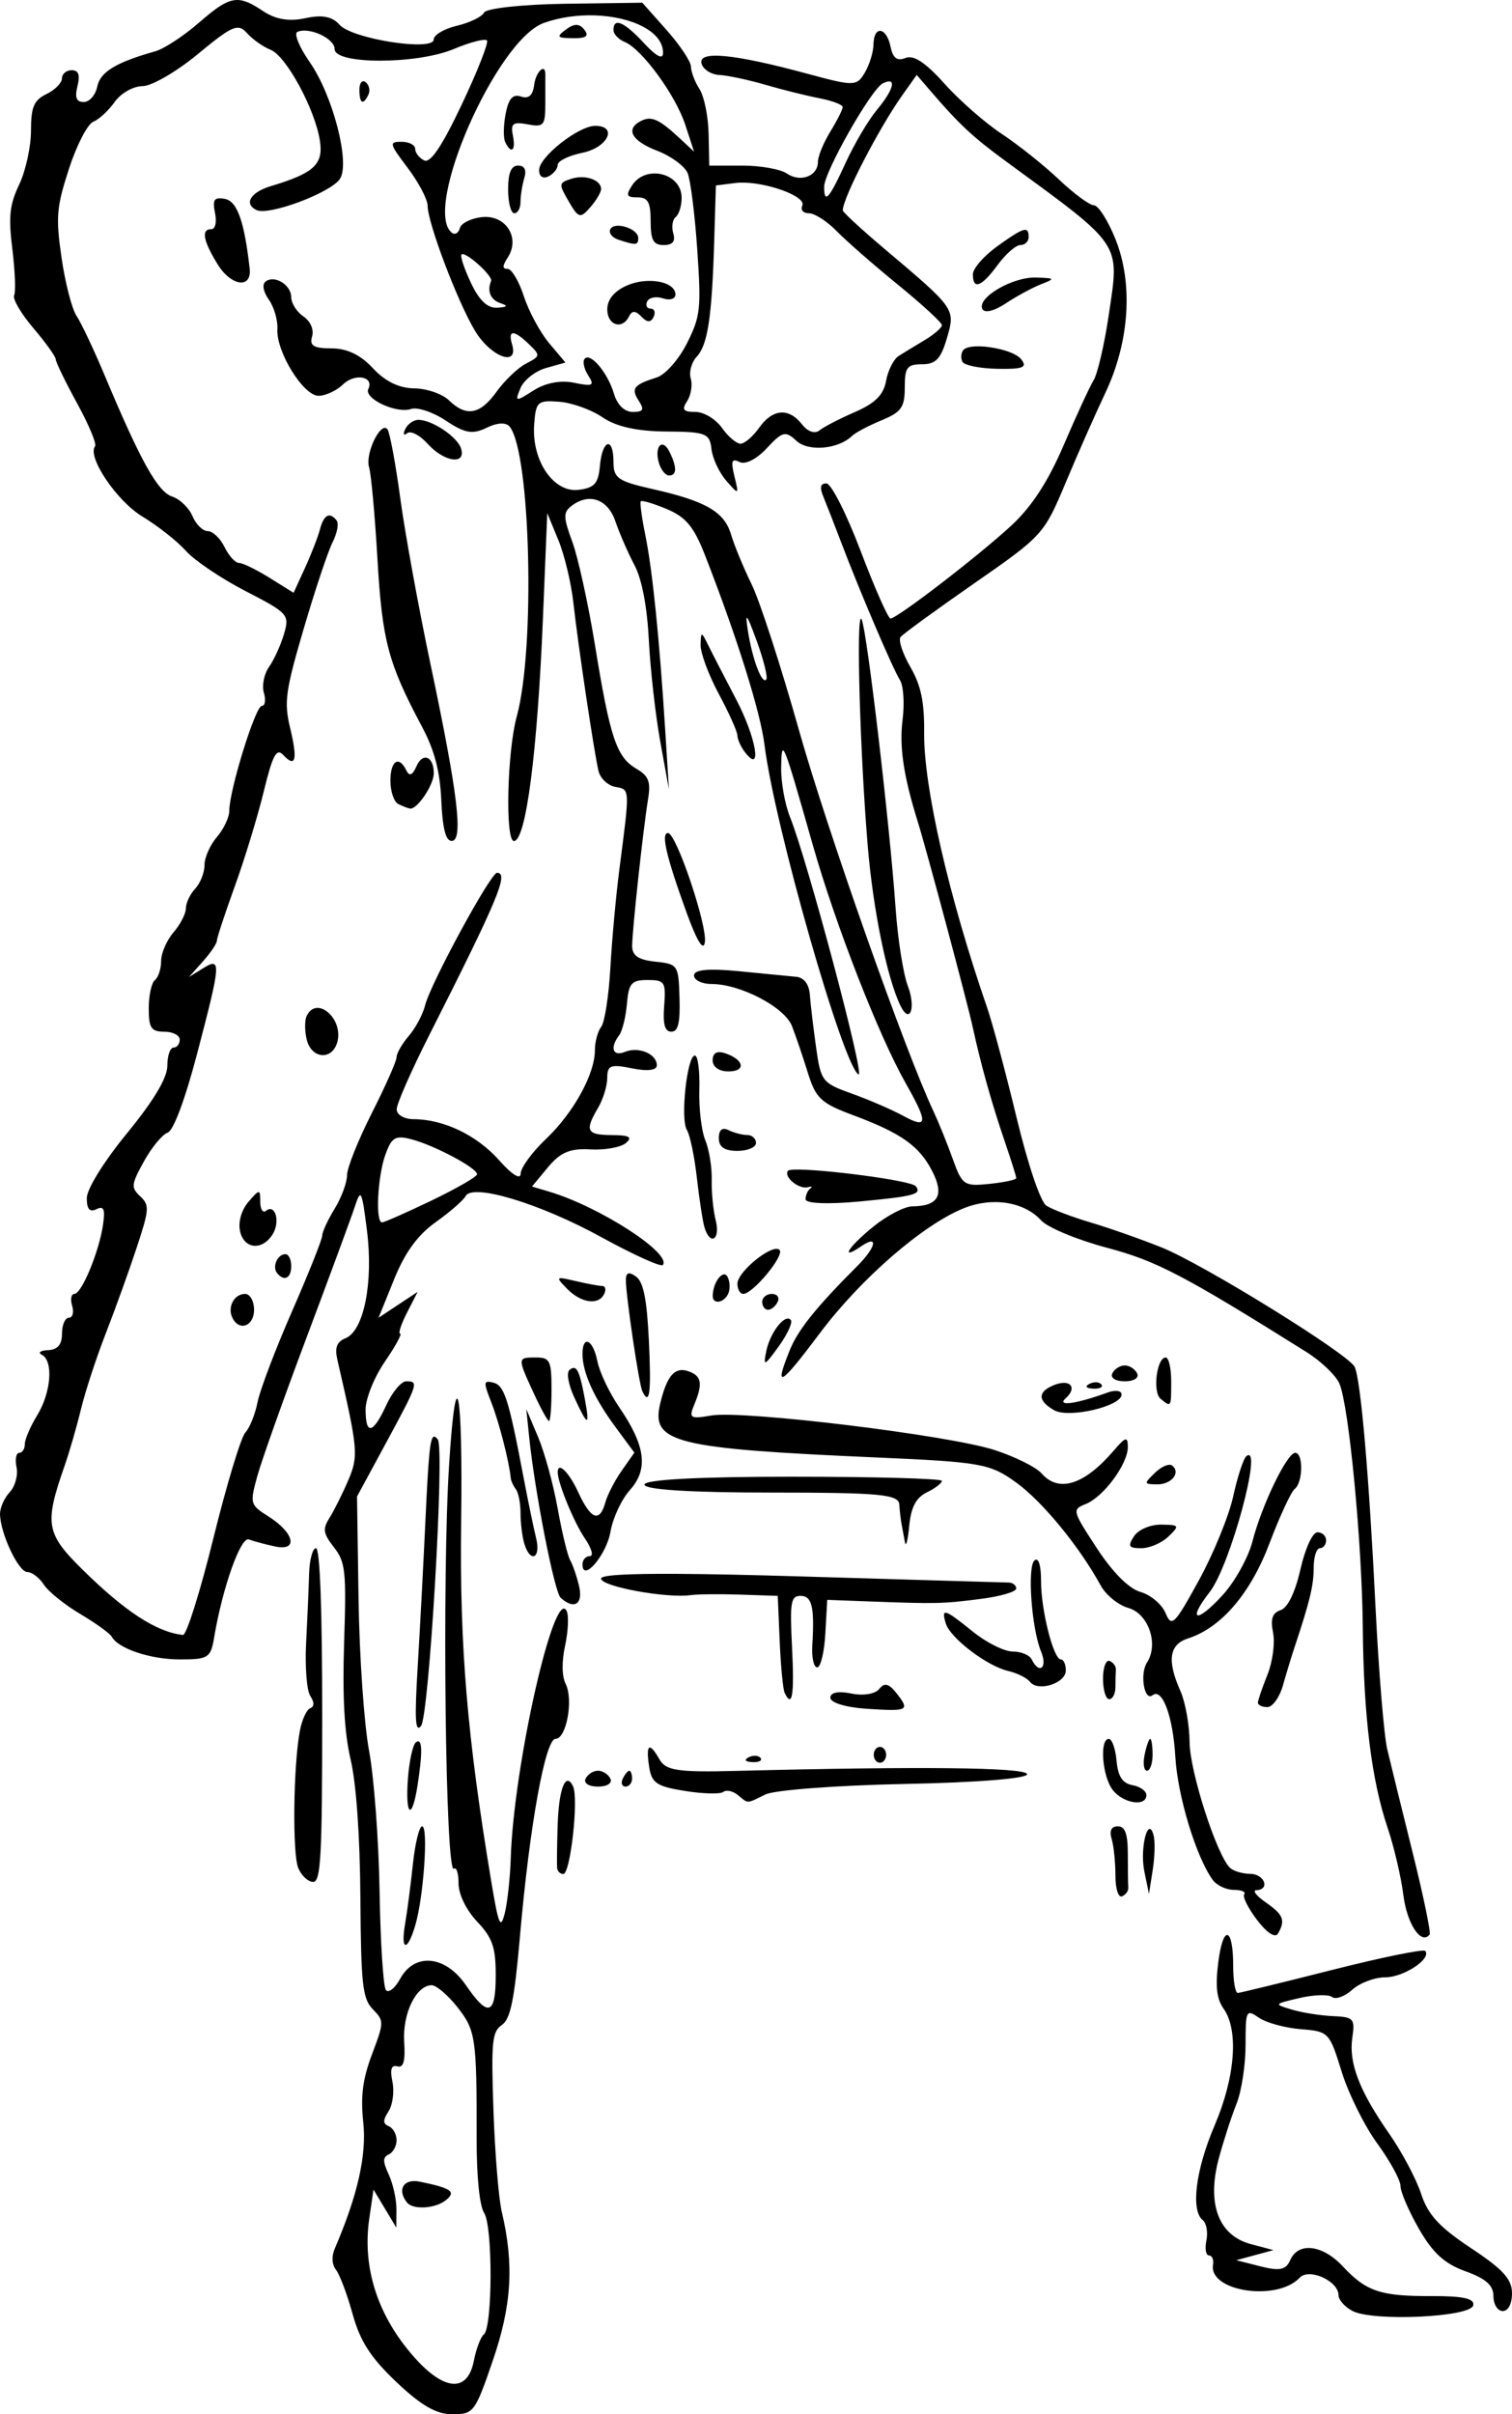 <?xml version="1.0" encoding="UTF-8" standalone="no"?>
<!-- Created with Inkscape (http://www.inkscape.org/) -->

<svg
   width="131.169mm"
   height="209.424mm"
   viewBox="0 0 131.169 209.424"
   version="1.1"
   id="svg5"
   xml:space="preserve"
   inkscape:version="1.2.1 (9c6d41e410, 2022-07-14)"
   sodipodi:docname="relax.svg"
   xmlns:inkscape="http://www.inkscape.org/namespaces/inkscape"
   xmlns:sodipodi="http://sodipodi.sourceforge.net/DTD/sodipodi-0.dtd"
   xmlns="http://www.w3.org/2000/svg"
   xmlns:svg="http://www.w3.org/2000/svg"><sodipodi:namedview
     id="namedview7"
     pagecolor="#ffffff"
     bordercolor="#000000"
     borderopacity="0.25"
     inkscape:showpageshadow="2"
     inkscape:pageopacity="0.0"
     inkscape:pagecheckerboard="0"
     inkscape:deskcolor="#d1d1d1"
     inkscape:document-units="mm"
     showgrid="false"
     inkscape:zoom="0.4145304"
     inkscape:cx="861.21549"
     inkscape:cy="314.81407"
     inkscape:window-width="1920"
     inkscape:window-height="1051"
     inkscape:window-x="-9"
     inkscape:window-y="-9"
     inkscape:window-maximized="1"
     inkscape:current-layer="layer1"><inkscape:page
       x="0"
       y="0"
       width="131.169"
       height="209.424"
       id="page785" /><inkscape:page
       x="172.777"
       y="-31.06"
       width="215.9"
       height="279.4"
       id="page787" /></sodipodi:namedview><defs
     id="defs2"><clipPath
       clipPathUnits="userSpaceOnUse"
       id="clipPath747"><path
         d="M 46.5,198.75 H 306 V 388.5 H 46.5 Z"
         id="path745" /></clipPath></defs><g
     inkscape:label="Layer 1"
     inkscape:groupmode="layer"
     id="layer1"
     transform="translate(-47.223,-31.06)"><path
       id="path216"
       style="fill:#000000;stroke-width:1"
       d="m 67.745,31.061 c -0.868,0.027 -1.749,0.651 -3.29,1.989 -1.314,1.142 -3.008,2.249 -3.763,2.461 -3.395,0.954 -4.772,1.789 -5.029,3.049 -0.151,0.742 -0.677,1.349 -1.168,1.349 -0.648,0 -0.799,-0.378 -0.552,-1.379 0.242,-0.978 0.097,-1.379 -0.501,-1.379 -0.463,0 -0.843,0.318 -0.843,0.707 0,0.388 -0.605,1.001 -1.344,1.361 -1.095,0.534 -1.344,1.121 -1.344,3.176 0,1.386 -0.459,3.487 -1.021,4.669 -0.836,1.76 -0.944,2.773 -0.597,5.596 0.234,1.895 0.304,3.704 0.157,4.018 -0.147,0.315 0.605,1.597 1.672,2.85 1.067,1.253 1.94,2.472 1.94,2.709 0,0.237 0.831,1.947 1.847,3.8 1.016,1.853 1.718,3.534 1.56,3.736 -0.708,0.908 1.882,4.751 4.107,6.094 1.337,0.806 3.036,2.147 3.775,2.978 0.739,0.832 3.072,2.404 5.184,3.493 3.697,1.908 3.821,2.046 3.323,3.726 -0.285,0.96 -0.869,2.243 -1.3,2.853 -0.43,0.609 -0.629,1.618 -0.443,2.242 0.187,0.623 0.104,1.133 -0.184,1.133 -0.549,0 -2.817,7.324 -2.817,9.097 0,0.566 -0.484,1.59 -1.075,2.276 -0.591,0.686 -1.075,1.782 -1.075,2.435 0,0.653 -0.363,1.573 -0.806,2.045 -0.444,0.472 -0.807,1.238 -0.807,1.701 0,0.463 -0.484,1.404 -1.075,2.09 -0.591,0.686 -1.075,1.802 -1.075,2.479 0,0.677 -0.242,1.423 -0.537,1.657 -0.296,0.234 -0.538,1.338 -0.538,2.453 0,1.703 0.215,2.027 1.344,2.027 0.739,0 1.344,0.31 1.344,0.689 0,0.379 -0.242,0.689 -0.537,0.689 -0.296,0 -0.538,0.711 -0.538,1.58 0,1.048 -1.178,3.018 -3.494,5.846 -2.011,2.455 -3.494,4.847 -3.494,5.635 0,0.95 0.254,1.244 0.829,0.961 0.644,-0.317 0.774,-0.022 0.585,1.317 -0.328,2.32 -1.857,6.027 -2.486,6.027 -0.279,0 -0.368,0.465 -0.197,1.034 0.17,0.569 0.042,1.034 -0.286,1.034 -0.327,0 -0.595,0.62 -0.595,1.379 0,0.954 -0.373,1.395 -1.21,1.433 -0.665,0.03 -0.907,0.211 -0.538,0.402 1.017,0.526 0.806,3.276 -0.403,5.246 -0.591,0.964 -1.075,2.091 -1.075,2.506 0,0.414 -0.219,0.753 -0.487,0.753 -0.268,0 -0.372,0.565 -0.231,1.255 0.141,0.69 -0.124,1.658 -0.588,2.152 -0.464,0.494 -0.844,1.341 -0.844,1.882 0,1.648 1.595,5.051 2.367,5.051 0.4,0 1.045,0.492 1.434,1.093 0.389,0.601 1.81,1.747 3.157,2.546 1.347,0.799 2.575,1.684 2.729,1.965 0.571,1.045 3.364,1.977 5.927,1.977 2.448,0 2.666,-0.14 2.959,-1.895 0.719,-4.306 2.302,-8.782 3.011,-8.513 0.399,0.151 1.421,0.425 2.272,0.608 2.044,0.44 1.688,-1.177 -0.574,-2.607 -1.59,-1.005 -1.618,-1.103 -0.971,-3.466 0.366,-1.338 2.295,-6.766 4.286,-12.062 1.991,-5.296 3.875,-10.405 4.186,-11.353 0.522,-1.59 0.604,-1.429 1.047,2.068 0.571,4.506 -0.263,8.71 -1.857,9.358 -0.77,0.313 -0.952,0.811 -0.699,1.909 1.791,7.753 1.84,8.302 0.925,10.437 -0.489,1.142 -1.214,2.593 -1.611,3.226 -0.617,0.984 -0.562,1.355 0.381,2.564 0.999,1.28 1.082,2.062 0.882,8.24 -0.153,4.732 0.02,7.852 0.564,10.172 0.488,2.078 0.809,6.617 0.847,11.977 0.054,7.566 0.187,8.759 1.075,9.677 0.991,1.025 0.989,1.11 -0.068,3.916 -0.807,2.142 -0.999,3.634 -0.758,5.888 0.304,2.84 -0.482,6.332 -2.464,10.944 -0.301,0.7 -0.261,1.399 0.105,1.868 0.322,0.413 0.97,2.142 1.44,3.843 0.649,2.348 1.563,3.765 3.797,5.886 2.142,2.033 3.462,2.793 4.853,2.793 1.843,0 1.967,-0.165 3.506,-4.653 1.647,-4.801 1.86,-8.345 0.777,-12.924 -0.269,-1.137 -0.593,-5.098 -0.72,-8.8 -0.204,-5.939 -0.119,-6.81 0.728,-7.391 0.754,-0.517 1.092,-2.176 1.576,-7.742 0.83,-9.525 2.193,-17.078 3.082,-17.078 0.937,0 1.565,-3.37 0.885,-4.753 -0.34,-0.69 -0.358,-1.924 -0.052,-3.349 0.267,-1.241 0.327,-2.585 0.133,-2.987 -1.063,-2.205 -4.599,13.419 -4.85,21.428 -0.053,1.706 -0.289,3.864 -0.523,4.796 -0.362,1.439 -0.538,1.025 -1.167,-2.757 -2.098,-12.615 -2.751,-20.414 -2.612,-31.16 0.151,-11.636 -0.43,-14.512 -1.039,-5.141 -0.632,9.723 -0.329,35.774 0.409,35.189 0.222,-0.176 0.403,0.4 0.403,1.28 0,0.938 0.667,2.305 1.613,3.307 1.331,1.41 1.612,2.221 1.612,4.645 0,3.479 -0.651,3.698 -2.587,0.869 -1.772,-2.59 -4.45,-2.852 -5.702,-0.558 -0.453,0.83 -1.011,1.27 -1.24,0.977 -0.229,-0.293 -0.475,-4.151 -0.548,-8.574 -0.073,-4.423 -0.483,-9.903 -0.911,-12.178 -0.428,-2.275 -0.839,-8.168 -0.912,-13.096 l -0.134,-8.96 2.522,-4.659 c 2.797,-5.165 2.852,-5.335 1.747,-5.335 -0.427,0 -1.205,0.93 -1.729,2.068 -1.157,2.511 -1.796,2.642 -1.796,0.369 0,-0.935 0.751,-2.795 1.669,-4.135 0.918,-1.34 1.517,-2.437 1.332,-2.437 -0.185,0 0.08,-0.815 0.589,-1.812 l 0.926,-1.812 -1.695,1.123 -1.695,1.123 1.354,-3.346 c 0.939,-2.32 2.043,-3.836 3.603,-4.946 1.237,-0.881 2.404,-1.896 2.592,-2.257 0.595,-1.138 6.455,0.633 11.783,3.562 2.776,1.525 5.174,2.61 5.33,2.411 0.784,-1.006 -5.489,-5.057 -9.835,-6.353 l -1.518,-0.453 1.391,-1.675 c 1.076,-1.296 1.908,-1.646 3.669,-1.545 1.253,0.072 2.641,-0.176 3.084,-0.551 0.606,-0.512 0.306,-0.684 -1.21,-0.692 -2.203,-0.012 -2.381,-0.367 -1.192,-2.382 0.434,-0.736 0.789,-1.903 0.789,-2.593 0,-1.078 0.303,-1.193 2.15,-0.814 1.329,0.272 2.15,0.172 2.15,-0.263 0,-0.987 -1.572,-1.65 -2.764,-1.165 -1.06,0.431 -1.332,-0.35 -0.503,-1.444 0.273,-0.36 0.575,-1.585 0.672,-2.722 0.152,-1.788 0.394,-2.068 1.788,-2.068 1.496,0 1.601,0.163 1.444,2.24 -0.122,1.613 0.053,2.24 0.624,2.24 0.588,0 0.771,-0.757 0.706,-2.929 -0.085,-2.864 -0.131,-2.934 -2.102,-3.143 -1.474,-0.156 -2.013,-0.527 -2.006,-1.379 0.013,-1.429 0.955,-10.116 1.377,-12.7 0.251,-1.536 0.062,-2.03 -1.018,-2.661 -1.713,-1.001 -2.274,-2.674 -3.575,-10.664 -0.589,-3.614 -1.477,-7.669 -1.974,-9.012 -0.768,-2.074 -0.79,-2.534 -0.147,-3.056 1.531,-1.243 3.207,-0.698 3.876,1.26 0.356,1.043 1.103,2.758 1.66,3.813 0.649,1.231 1.098,3.576 1.251,6.548 0.132,2.547 0.577,6.492 0.99,8.766 l 0.75,4.136 -0.325,-5.169 c -0.498,-7.911 -1.103,-13.849 -1.719,-16.868 -0.308,-1.506 -0.487,-2.831 -0.398,-2.944 0.089,-0.114 1.103,0.188 2.255,0.67 1.657,0.694 2.347,1.524 3.306,3.978 2.772,7.094 4.822,13.627 5.174,16.485 0.856,6.944 6.848,27.936 8.159,28.581 0.586,0.288 -4.449,-18.614 -5.947,-22.328 -0.442,-1.095 -0.787,-3.015 -0.767,-4.266 0.043,-2.705 0.129,-2.496 2.742,6.686 1.973,6.931 5.707,16.511 8.045,20.641 1.978,3.494 1.94,4.023 -0.207,2.853 -0.961,-0.524 -2.956,-1.386 -4.435,-1.917 -2.596,-0.932 -2.703,-1.071 -3.119,-4.034 -0.237,-1.688 -0.479,-3.729 -0.538,-4.536 -0.067,-0.921 -0.506,-1.505 -1.181,-1.569 -0.591,-0.056 -2.829,-0.274 -4.973,-0.485 -2.621,-0.258 -3.897,-0.138 -3.897,0.363 0,0.41 0.683,0.746 1.517,0.746 2.507,0 6.342,2.004 6.982,3.649 0.325,0.836 0.943,2.653 1.373,4.038 0.692,2.231 1.138,2.65 3.914,3.685 4.193,1.563 5.762,2.674 6.887,4.877 1.061,2.075 0.521,3.02 -1.735,3.039 -0.671,0.007 -2.183,0.79 -3.36,1.742 -2.205,1.784 -2.975,3.026 -1.064,1.715 1.52,-1.043 1.29,0.079 -0.352,1.723 -3.582,3.584 -5.141,5.528 -5.858,7.305 -1.382,3.427 -0.84,3.123 2.584,-1.446 3.556,-4.746 8.929,-9.419 12.496,-10.868 2.484,-1.009 5.251,-0.578 6.733,1.048 0.567,0.623 3.146,1.693 5.731,2.378 4.274,1.133 6.673,2.388 17.281,9.039 1.281,0.803 2.571,2.042 2.868,2.753 0.825,1.976 1.957,13.825 2.022,21.153 0.067,7.672 0.759,13.248 2.155,17.372 0.551,1.629 1.166,4.255 1.365,5.837 0.315,2.499 1.547,4.348 2.275,3.415 0.125,-0.16 -0.534,-3.346 -1.464,-7.081 -0.93,-3.735 -1.925,-7.785 -2.211,-8.999 -0.286,-1.214 -0.745,-6.797 -1.021,-12.406 -0.557,-11.348 -1.281,-19.668 -1.806,-20.757 -0.537,-1.114 -13.117,-8.9 -16.726,-10.351 -1.774,-0.714 -4.556,-1.692 -6.182,-2.175 -1.626,-0.483 -3.353,-1.139 -3.837,-1.458 -0.512,-0.338 -1.594,-3.542 -2.589,-7.663 -0.94,-3.895 -2.085,-8.168 -2.543,-9.495 -3.327,-9.629 -5.513,-19.158 -5.47,-23.844 0.025,-2.704 -0.269,-4.117 -1.193,-5.718 -0.674,-1.17 -1.06,-2.34 -0.856,-2.601 0.204,-0.261 3.082,-2.359 6.397,-4.661 5.931,-4.12 6.057,-4.258 7.924,-8.719 1.044,-2.493 2.588,-5.989 3.433,-7.768 2.122,-4.469 2.45,-9.536 0.871,-13.422 -0.644,-1.585 -1.475,-2.882 -1.846,-2.882 -0.371,0 -1.737,-1.008 -3.037,-2.24 -1.299,-1.232 -3.537,-3.016 -4.973,-3.963 -1.436,-0.948 -3.67,-2.909 -4.965,-4.357 -1.627,-1.821 -2.667,-2.507 -3.37,-2.221 -0.727,0.296 -1.098,0.016 -1.302,-0.984 -0.349,-1.712 -1.454,-1.856 -1.478,-0.192 -0.009,0.663 -0.348,1.766 -0.753,2.451 -0.702,1.186 -0.932,1.191 -4.956,0.1 -6.387,-1.731 -9.506,-2.036 -9.211,-0.9 0.133,0.513 0.831,0.964 1.55,1.001 0.72,0.037 2.514,0.419 3.988,0.849 1.474,0.43 3.586,0.956 4.695,1.17 1.109,0.214 2.016,0.558 2.016,0.766 0,0.207 -0.484,1.166 -1.075,2.13 -0.591,0.964 -1.075,2.143 -1.075,2.62 0,1.245 -1.52,1.816 -2.691,1.012 -0.55,-0.378 -2.291,-0.687 -3.868,-0.687 h -2.866 l -0.057,-2.752 c -0.031,-1.514 -0.386,-3.262 -0.789,-3.884 -0.403,-0.623 -0.737,-1.496 -0.741,-1.94 -0.004,-0.444 -0.957,-1.876 -2.116,-3.181 l -2.108,-2.373 -6.692,0.093 c -3.681,0.051 -6.845,0.395 -7.031,0.762 -0.186,0.368 -1.246,0.882 -2.354,1.144 -1.109,0.261 -2.016,0.796 -2.016,1.188 0,1.063 -7.068,-0.035 -8.165,-1.269 -0.643,-0.724 -1.51,-0.891 -2.976,-0.573 -1.409,0.305 -2.577,0.108 -3.662,-0.617 -0.963,-0.644 -1.631,-0.983 -2.306,-0.962 z m 31.048,1.332 c 3.187,0.096 5.951,1.374 5.951,3.246 0,0.621 -0.569,0.333 -1.654,-0.838 -1.714,-1.849 -2.647,-2.251 -2.647,-1.141 0,0.354 0.436,0.82 0.969,1.037 1.491,0.607 4.414,4.602 5.262,7.194 l 0.761,2.326 -1.212,-1.13 c -1.804,-1.681 -2.47,-1.989 -3.362,-1.55 -1.419,0.698 -0.869,1.739 1.375,2.601 1.2,0.461 2.388,1.332 2.64,1.936 0.252,0.604 0.628,3.6 0.837,6.66 0.349,5.122 0.278,5.763 -0.893,8.1 -0.699,1.396 -1.876,2.729 -2.615,2.964 -2.017,0.639 -2.263,0.955 -1.573,2.02 0.509,0.786 0.408,0.973 -0.525,0.973 -0.709,0 -1.335,-0.61 -1.622,-1.579 -0.544,-1.834 -2.068,-3.636 -2.552,-3.016 -0.183,0.234 -0.036,0.884 0.326,1.442 0.565,0.872 0.391,0.961 -1.221,0.626 -1.177,-0.245 -2.497,0.004 -3.534,0.668 -1.569,1.004 -1.628,0.993 -1.126,-0.208 0.291,-0.697 1.286,-1.48 2.213,-1.741 l 1.684,-0.475 -1.414,-1.681 c -0.778,-0.925 -1.763,-2.752 -2.19,-4.062 -0.427,-1.309 -1.06,-2.381 -1.407,-2.381 -0.478,0 -0.476,-0.239 0.01,-0.99 1.103,-1.705 -0.167,-3.709 -2.219,-3.502 -0.956,0.096 -1.829,0.528 -1.941,0.959 -0.112,0.431 -0.425,0.609 -0.695,0.395 -2.569,-2.035 3.882,-16.735 7.985,-18.196 1.403,-0.5 2.939,-0.7 4.387,-0.656 z m -1.564,0.828 c -0.254,-0.004 -0.544,0.128 -0.9,0.393 -0.87,0.648 -0.797,0.742 0.593,0.761 1.157,0.015 1.425,-0.185 0.993,-0.74 -0.213,-0.273 -0.431,-0.41 -0.686,-0.414 z M 67.923,33.468 c 0.272,0.026 0.487,0.193 0.73,0.466 0.484,0.543 1.397,1.19 2.029,1.436 1.358,0.529 3.862,5.133 4.292,7.892 0.32,2.05 -0.508,2.819 -4.237,3.938 -1.78,0.534 -2.386,1.529 -1.267,2.08 1.057,0.52 6.465,-1.501 7.246,-2.707 0.9,-1.391 -0.618,-7.244 -2.628,-10.129 -0.908,-1.304 -1.387,-2.483 -1.064,-2.621 1.038,-0.444 3.228,0.571 3.228,1.496 0,1.344 7.134,1.338 10.346,-0.009 1.429,-0.599 2.721,-0.931 2.872,-0.737 0.151,0.194 -0.837,2.7 -2.196,5.569 -1.709,3.61 -2.711,5.098 -3.252,4.832 -0.43,-0.212 -0.782,-0.662 -0.782,-1 0,-0.339 -0.531,-0.615 -1.181,-0.615 -1.107,0 -1.073,0.141 0.538,2.273 0.945,1.25 1.72,2.724 1.723,3.274 0.008,1.493 2.564,8.252 4.09,10.818 1.365,2.295 3.838,3.22 3.237,1.211 -0.386,-1.289 0.156,-1.288 1.484,3.9e-4 0.986,0.957 0.977,1.012 -0.269,1.661 -0.709,0.369 -1.859,1.464 -2.555,2.434 -1.437,2.001 -2.629,2.218 -4.141,0.751 -0.574,-0.557 -1.932,-1.022 -3.018,-1.034 -1.304,-0.014 -2.518,-0.607 -3.572,-1.745 -1.076,-1.161 -2.248,-1.723 -3.593,-1.723 -1.544,0 -1.926,-0.232 -1.689,-1.023 0.18,-0.602 -0.129,-1.322 -0.749,-1.747 -0.58,-0.398 -1.055,-1.145 -1.055,-1.66 0,-1.082 -1.462,-1.973 -2.234,-1.362 -0.312,0.247 -0.194,0.884 0.293,1.573 0.449,0.637 0.781,1.777 0.736,2.534 -0.116,1.976 2.267,5.826 3.591,5.8 0.61,-0.012 1.556,-0.456 2.102,-0.987 1.029,-0.999 2.722,-0.697 2.197,0.393 -0.401,0.832 2.434,2.162 3.701,1.737 0.556,-0.186 1.92,0.27 3.032,1.013 1.638,1.095 2.308,1.212 3.528,0.617 0.941,-0.459 1.696,-0.491 2.013,-0.086 1.807,2.317 2.216,19.261 0.607,25.11 -0.842,3.061 -1.021,10.823 -0.249,10.823 1.04,0 2.037,-7.666 2.519,-19.375 l 0.373,-9.066 0.961,2.33 c 0.529,1.282 1.115,3.726 1.304,5.432 0.406,3.679 1.791,12.952 2.181,14.603 0.151,0.639 0.807,1.26 1.459,1.379 1.28,0.234 1.271,0.053 0.356,7.108 -0.295,2.275 -0.649,6.131 -0.786,8.57 -0.137,2.439 -0.495,4.75 -0.796,5.135 -0.3,0.385 -0.547,1.3 -0.547,2.032 0,2.065 -1.857,5.431 -4.251,7.702 -1.196,1.135 -2.18,2.483 -2.188,2.997 -0.008,0.567 -0.745,0.109 -1.88,-1.169 -1.92,-2.161 -4.805,-3.545 -7.406,-3.551 -0.828,-0.002 -1.474,-0.383 -1.469,-0.865 0.005,-0.474 1.265,-3.343 2.799,-6.376 6.009,-11.878 6.95,-14.13 5.903,-14.13 -0.552,0 -5.772,9.616 -6.235,11.487 -0.194,0.785 -0.831,1.981 -1.415,2.659 -0.584,0.677 -1.061,1.507 -1.061,1.844 0,0.337 -0.968,2.521 -2.15,4.855 -1.183,2.334 -2.15,4.76 -2.15,5.392 0,0.632 -0.484,1.937 -1.075,2.901 -0.591,0.964 -1.076,2.013 -1.077,2.333 -6.74e-4,0.319 -1.18,3.276 -2.621,6.57 -1.441,3.294 -2.787,6.842 -2.991,7.884 -0.204,1.042 -0.68,2.224 -1.058,2.626 -0.378,0.403 -1.626,4.531 -2.773,9.175 -1.147,4.644 -2.334,8.417 -2.637,8.384 -2.3,-0.247 -5.049,-2.042 -8.781,-5.734 -3.104,-3.07 -3.246,-3.915 -1.498,-8.909 0.421,-1.202 1.064,-3.426 1.43,-4.942 0.366,-1.516 1.33,-4.463 2.143,-6.548 0.813,-2.085 2.019,-5.431 2.681,-7.436 1.109,-3.356 1.134,-3.711 0.316,-4.48 -0.814,-0.766 -0.786,-1.02 0.328,-3.037 0.669,-1.211 1.592,-2.329 2.05,-2.484 0.505,-0.171 1.512,-2.868 2.554,-6.835 2.089,-7.959 2.121,-8.421 0.51,-7.419 l -1.21,0.752 1.21,-1.356 c 0.665,-0.746 1.209,-1.551 1.209,-1.791 0,-0.239 0.698,-2.361 1.551,-4.714 0.853,-2.353 1.984,-6.055 2.513,-8.226 0.772,-3.168 1.105,-3.795 1.687,-3.176 1.087,1.157 1.269,0.442 0.6,-2.354 -0.535,-2.233 -0.403,-3.193 1.177,-8.581 0.978,-3.336 2.104,-6.711 2.503,-7.5 0.398,-0.788 0.562,-1.641 0.364,-1.895 -0.608,-0.78 -1.116,-0.519 -1.448,0.744 -0.174,0.663 -0.762,2.178 -1.305,3.365 l -0.988,2.158 -2.079,-1.297 c -1.144,-0.713 -2.341,-1.297 -2.66,-1.297 -0.32,0 -0.883,-0.62 -1.253,-1.379 -0.369,-0.758 -1.024,-1.379 -1.454,-1.379 -0.431,0 -1.027,-0.585 -1.325,-1.299 -0.298,-0.715 -1.093,-1.48 -1.766,-1.701 -1.248,-0.41 -2.735,-3.076 -5.823,-10.44 -0.954,-2.275 -2.064,-4.626 -2.467,-5.226 -0.403,-0.6 -0.989,-2.871 -1.303,-5.049 -0.509,-3.531 -0.44,-4.362 0.636,-7.691 0.664,-2.053 1.615,-3.899 2.114,-4.102 0.499,-0.203 1.34,-0.982 1.868,-1.73 0.528,-0.749 1.611,-1.361 2.406,-1.361 0.795,0 2.963,-1.257 4.816,-2.793 2.048,-1.697 2.921,-2.327 3.52,-2.27 z m 26.444,3.579 c -0.033,-0.01 -0.069,-0.007 -0.107,0.006 -0.256,0.089 -0.613,0.667 -0.7,1.377 -0.112,0.905 -0.477,1.227 -1.14,1.004 -0.709,-0.238 -1.073,0.168 -1.33,1.485 -0.195,0.997 -0.212,2.108 -0.038,2.47 0.528,1.096 0.933,0.737 0.662,-0.587 -0.21,-1.029 0.013,-1.195 1.282,-0.956 1.408,0.265 1.535,0.111 1.535,-1.857 v -2.491 c 0,-0.282 -0.066,-0.421 -0.163,-0.45 z m 32.383,0.513 1.227,1.427 c 2.465,2.866 3.651,3.972 6.483,6.045 10.246,7.503 9.893,6.975 8.942,13.4 -0.372,2.513 -0.958,5.034 -1.303,5.603 -0.344,0.569 -1.512,3.102 -2.595,5.629 -1.351,3.153 -2.771,5.338 -4.522,6.962 -2.816,2.612 -9.93,8.086 -10.508,8.086 -0.202,0 -1.367,-2.636 -2.589,-5.858 -1.222,-3.222 -2.557,-5.859 -2.967,-5.859 -0.54,0 -0.607,0.33 -0.245,1.206 0.274,0.663 0.97,2.447 1.545,3.963 1.597,4.209 4.465,10.924 5.081,11.896 0.302,0.477 0.403,2.026 0.224,3.442 -0.295,2.328 0.085,4.885 1.304,8.787 0.768,2.457 4.335,15.793 4.794,17.921 0.672,3.119 1.637,6.562 2.758,9.84 0.554,1.621 1.008,3.064 1.008,3.205 0,0.141 -1.046,0.365 -2.325,0.498 -2.203,0.229 -2.37,0.115 -3.189,-2.171 -0.475,-1.327 -1.229,-3.188 -1.674,-4.135 -2.466,-5.242 -9.239,-24.438 -11.673,-33.084 -1.548,-5.497 -3.39,-11.173 -4.095,-12.613 -0.705,-1.44 -1.508,-3.384 -1.786,-4.32 -0.587,-1.981 -2.187,-2.906 -6.841,-3.956 -2.975,-0.671 -3.36,-0.94 -3.36,-2.341 0,-2.234 -0.968,-1.976 -1.174,0.312 -0.14,1.563 -0.466,1.932 -1.855,2.105 -2.176,0.271 -4.09,-2.556 -3.851,-5.687 0.15,-1.966 0.292,-2.095 2.171,-1.954 1.106,0.083 2.799,0.692 3.763,1.354 1.173,0.805 2.997,1.211 5.516,1.228 3.431,0.023 3.778,0.156 3.928,1.504 0.09,0.813 0.667,2.054 1.281,2.757 1.101,1.26 1.111,1.255 0.714,-0.377 -0.326,-1.342 -0.24,-1.576 0.452,-1.235 0.498,0.245 1.482,-0.258 2.361,-1.205 1.346,-1.452 1.619,-1.521 2.558,-0.641 1.033,0.968 3.631,0.741 4.835,-0.423 0.296,-0.286 1.445,-0.894 2.554,-1.352 1.722,-0.711 2.016,-1.127 2.016,-2.847 0,-1.743 0.201,-2.014 1.495,-2.014 1.192,0 1.628,-0.453 2.153,-2.235 0.759,-2.578 0.773,-2.557 -5.395,-7.768 -1.996,-1.686 -3.629,-3.191 -3.629,-3.345 0,-1.082 3.165,-7.192 5.209,-10.056 z m -48.014,0.551 c -0.196,0.008 -0.334,0.282 -0.334,0.725 0,1.211 0.323,1.389 0.783,0.433 0.17,-0.353 0.063,-0.837 -0.237,-1.075 -0.075,-0.06 -0.147,-0.086 -0.212,-0.083 z m 45.617,0.01 c 0.56,-0.003 0.162,1.002 -1.072,2.489 -0.744,0.896 -1.964,2.966 -2.711,4.6 -1.422,3.111 -1.85,3.586 -1.85,2.05 0,-1.278 4.085,-8.474 5.091,-8.97 0.233,-0.114 0.413,-0.169 0.542,-0.169 z m -25.493,3.857 c -1.453,0 -4.869,2.692 -4.869,3.837 0,0.556 0.332,0.781 0.807,0.548 0.444,-0.218 0.806,-0.67 0.806,-1.004 0,-0.334 0.968,-0.806 2.15,-1.048 2.202,-0.451 3.094,-2.332 1.106,-2.332 z m -6.693,3.446 c -0.601,0 -0.864,0.628 -0.864,2.068 0,1.137 0.242,2.068 0.537,2.068 0.296,0 0.538,-0.44 0.538,-0.978 0,-0.538 0.147,-1.468 0.326,-2.068 0.214,-0.715 0.029,-1.09 -0.538,-1.09 z m 11.774,0.683 c -0.721,0.022 -1.438,0.347 -1.886,1.04 -0.559,0.864 -0.482,1.034 0.472,1.034 0.909,0 1.141,0.42 1.141,2.068 0,1.643 0.232,2.068 1.133,2.068 0.775,0 1.037,-0.32 0.83,-1.012 -0.167,-0.556 -0.071,-1.195 0.211,-1.419 0.283,-0.224 0.514,-0.976 0.514,-1.671 0,-1.341 -1.213,-2.144 -2.415,-2.107 z m -6.273,0.325 c -0.302,-1.67e-4 -0.617,0.046 -0.918,0.147 -1.063,0.356 -1.07,0.437 -0.186,1.959 0.845,1.454 1.001,1.496 1.863,0.508 0.517,-0.593 0.941,-1.307 0.941,-1.587 0,-0.608 -0.793,-1.026 -1.699,-1.027 z m 13.787,0.471 c 2.229,-0.069 5.759,1.189 5.368,2 -0.174,0.361 0.086,0.657 0.578,0.657 0.492,0 1.576,0.698 2.408,1.551 0.832,0.853 3.226,2.946 5.319,4.652 2.093,1.706 3.805,3.282 3.806,3.502 3.3e-4,0.22 -0.665,0.799 -1.478,1.286 -0.813,0.487 -1.836,1.112 -2.273,1.388 -0.437,0.276 -0.928,1.248 -1.092,2.16 -0.218,1.213 -0.943,1.938 -2.7,2.701 -1.321,0.574 -2.706,1.291 -3.078,1.595 -0.399,0.326 -1.02,0.111 -1.517,-0.526 -1.145,-1.468 -2.553,-1.354 -3.721,0.301 -0.535,0.758 -1.261,1.379 -1.613,1.379 -0.352,0 -1.078,-0.62 -1.613,-1.379 -0.535,-0.758 -1.57,-1.379 -2.299,-1.379 -1.064,0 -1.205,-0.187 -0.714,-0.946 0.337,-0.521 0.477,-1.402 0.31,-1.958 -0.166,-0.556 0.065,-1.402 0.514,-1.88 0.959,-1.02 1.324,-3.426 1.522,-10.035 l 0.145,-4.825 1.701,-0.213 c 0.135,-0.017 0.278,-0.027 0.427,-0.032 z m -45.281,1.365 c -0.426,0.047 -0.476,0.393 -0.301,1.251 0.165,0.807 0.031,1.419 -0.311,1.419 -0.902,0 -0.729,0.984 0.536,3.044 1.173,1.911 2.983,2.156 2.783,0.376 -0.46,-4.1 -1.081,-5.847 -2.149,-6.046 -0.231,-0.043 -0.415,-0.06 -0.557,-0.045 z m 34.81,2.38 c -0.102,-0.008 -0.2,-0.007 -0.292,0.003 -0.244,0.027 -0.438,0.121 -0.525,0.3 -0.152,0.315 0.151,0.715 0.672,0.889 1.555,0.52 1.754,0.505 1.754,-0.132 0,-0.542 -0.895,-1.007 -1.609,-1.061 z m 35.224,0.357 c -0.325,-0.059 -1.033,0.384 -2.497,1.439 -1.149,0.828 -2.089,1.914 -2.089,2.412 0,1.378 0.752,1.093 2.15,-0.816 0.694,-0.948 1.583,-1.723 1.975,-1.723 0.392,0 0.713,-0.31 0.713,-0.689 0,-0.372 -0.057,-0.588 -0.252,-0.623 z m -48.876,2.098 c 0.498,-0.047 2.66,1.917 2.492,2.329 -0.36,0.887 -0.044,1.639 0.807,1.924 0.703,0.236 0.633,0.336 -0.277,0.395 -0.831,0.055 -1.549,-0.621 -2.265,-2.128 -0.576,-1.214 -0.951,-2.332 -0.833,-2.483 0.017,-0.022 0.043,-0.034 0.076,-0.037 z m 49.773,2.031 c -2.033,-0.068 -5.136,1.745 -4.664,2.724 0.187,0.388 1.019,0.192 2.03,-0.478 0.942,-0.625 2.319,-1.372 3.06,-1.661 1.257,-0.49 1.228,-0.529 -0.427,-0.585 z m -33.391,0.295 c -0.692,-0.019 -1.457,0.107 -2.133,0.409 -1.085,0.485 -1.676,1.212 -1.676,2.061 0,1.394 1.313,1.8 1.897,0.588 0.241,-0.5 0.568,-0.489 1.059,0.034 0.492,0.523 0.818,0.533 1.059,0.034 0.192,-0.397 0.078,-0.723 -0.253,-0.723 -0.331,0 -0.466,-0.281 -0.3,-0.625 0.166,-0.344 0.785,-0.463 1.376,-0.264 0.591,0.198 1.075,0.048 1.075,-0.335 0,-0.709 -0.951,-1.147 -2.104,-1.179 z m 28.16,5.679 c -0.522,0.02 -0.932,0.122 -1.093,0.329 -0.188,0.241 -0.22,0.692 -0.07,1.001 0.149,0.31 1.514,0.585 3.031,0.613 2.244,0.041 2.63,-0.114 2.067,-0.831 -0.461,-0.587 -2.086,-1.033 -3.38,-1.106 -0.194,-0.011 -0.381,-0.013 -0.555,-0.007 z M 83.516,67.48 c -0.412,0 -0.922,0.358 -1.133,0.796 -0.22,0.457 -0.149,0.61 0.168,0.359 0.303,-0.24 1.103,0.177 1.778,0.927 1.417,1.576 3.326,1.855 2.898,0.424 -0.305,-1.021 -2.505,-2.506 -3.71,-2.506 z m -2.931,0.7 c -0.645,0.068 -1.661,2.384 -1.343,3.415 0.179,0.58 0.505,4.155 0.725,7.946 0.413,7.109 0.928,9.052 3.866,14.558 1.078,2.022 1.561,3.859 1.672,6.372 0.108,2.453 0.384,3.533 0.901,3.535 1.03,0.004 0.545,-4.063 -1.819,-15.249 -1.039,-4.916 -2.226,-11.425 -2.637,-14.463 -0.411,-3.038 -0.913,-5.736 -1.116,-5.996 -0.072,-0.092 -0.157,-0.129 -0.249,-0.119 z m 24.043,1.453 c -0.326,0.051 -0.508,0.699 -0.235,1.608 0.175,0.585 0.568,1.064 0.873,1.064 0.683,0 0.696,-0.714 0.038,-2.048 -0.232,-0.471 -0.479,-0.655 -0.675,-0.624 z m 7.394,15.015 c 0.09,0.012 0.355,0.663 0.851,2.02 0.601,1.645 0.973,3.145 0.826,3.333 -0.37,0.475 -1.217,-1.778 -1.6,-4.256 -0.113,-0.73 -0.148,-1.106 -0.077,-1.097 z m 9.911,0.089 c -0.439,-0.323 -0.115,11.426 0.56,19.618 0.46,5.584 1.695,11.619 2.859,13.969 0.813,1.641 1.348,0.153 0.626,-1.74 -0.396,-1.039 -0.872,-4.06 -1.057,-6.714 -0.503,-7.21 -2.473,-23.986 -2.943,-25.063 -0.016,-0.036 -0.031,-0.059 -0.045,-0.069 z m -13.812,1.377 c -0.088,-0.006 -0.105,0.291 -0.12,0.885 -0.017,0.69 0.694,2.607 1.581,4.26 0.887,1.653 1.613,3.275 1.613,3.605 0,0.33 0.302,0.99 0.672,1.467 1.502,1.939 0.958,-1.283 -0.774,-4.588 -0.979,-1.868 -2.068,-3.981 -2.42,-4.697 -0.304,-0.616 -0.464,-0.926 -0.552,-0.932 z M 84.066,96.786 c -0.248,0.038 -0.512,0.279 -0.717,0.75 -0.338,0.775 -0.615,0.89 -0.871,0.359 -0.642,-1.332 -1.387,-0.855 -1.387,0.888 0,0.916 0.302,1.822 0.672,2.013 0.37,0.191 0.836,0.372 1.037,0.402 0.613,0.091 2.054,-2.053 2.054,-3.056 0,-0.924 -0.374,-1.421 -0.788,-1.357 z m 21.106,6.535 c -0.627,0 -0.152,2.032 1.61,6.893 0.895,2.468 1.448,3.376 1.586,2.603 0.251,-1.406 -2.472,-9.496 -3.197,-9.496 z m -30.475,15.171 c -0.336,0.027 -0.649,0.235 -0.867,0.688 -0.185,0.382 -0.182,1.313 0.004,2.068 0.409,1.652 2.169,1.82 2.638,0.251 0.458,-1.53 -0.767,-3.087 -1.776,-3.007 z m 34.964,3.837 c -0.404,-0.011 -0.616,0.226 -0.616,0.7 0,0.58 0.552,0.969 1.376,0.969 1.55,0 1.36,-1.021 -0.292,-1.575 -0.177,-0.059 -0.333,-0.09 -0.468,-0.094 z m -2.156,0.291 c -0.679,0 -1.273,5.518 -0.694,6.453 0.267,0.431 0.657,2.297 0.866,4.147 0.209,1.849 0.507,3.788 0.663,4.308 0.488,1.63 1.399,1.064 0.974,-0.605 -0.217,-0.853 -0.374,-2.442 -0.348,-3.531 0.026,-1.089 -0.225,-2.631 -0.557,-3.427 -0.332,-0.796 -0.565,-2.774 -0.517,-4.396 0.048,-1.622 -0.126,-2.949 -0.386,-2.949 z m 2.559,6.364 c -0.318,-0.015 -0.482,0.255 -0.482,0.8 0,0.771 0.49,1.108 1.613,1.108 0.887,0 1.613,-0.31 1.613,-0.689 0,-0.379 -0.343,-0.689 -0.763,-0.689 -0.419,0 -1.145,-0.188 -1.613,-0.418 -0.14,-0.069 -0.262,-0.105 -0.368,-0.11 z m -28.008,0.746 c 0.238,0.01 0.524,0.068 0.878,0.161 1.993,0.524 5.685,2.493 5.677,3.028 -0.004,0.211 -1.781,1.237 -3.951,2.28 -2.17,1.042 -4.102,1.895 -4.295,1.895 -0.583,0 -0.391,-3.953 0.284,-5.854 0.407,-1.146 0.693,-1.541 1.407,-1.51 z m 34.091,2.785 c -0.317,0.011 -0.518,0.044 -0.565,0.103 -0.41,0.526 0.965,1.647 1.747,1.423 0.322,-0.092 0.405,-0.038 0.183,0.121 -0.222,0.159 -0.403,0.575 -0.403,0.925 0,0.374 1.94,0.453 4.704,0.192 4.74,-0.448 5.398,-0.627 4.855,-1.323 -0.393,-0.504 -8.301,-1.516 -10.52,-1.441 z m -46.494,1.953 c -0.134,-2e-4 -0.388,0.278 -0.868,0.835 -0.604,0.701 -0.906,1.723 -0.744,2.519 0.322,1.577 1.891,1.764 2.816,0.336 0.703,-1.086 0.264,-2.718 -0.555,-2.068 -0.275,0.218 -0.5,-0.135 -0.5,-0.785 0,-0.558 -0.014,-0.836 -0.149,-0.836 z m 44.903,4.921 c -0.948,0.05 -3.36,2.085 -3.36,3.023 0,0.487 0.228,0.886 0.508,0.886 0.825,0 3.557,-3.287 3.158,-3.799 -0.064,-0.083 -0.17,-0.116 -0.306,-0.109 z m -42.572,0.462 c -0.678,0 -1.163,1.076 -0.734,1.627 0.605,0.776 1.24,0.473 1.24,-0.593 0,-0.569 -0.228,-1.034 -0.506,-1.034 z m 29.862,1.666 c -0.227,-0.024 -0.326,0.168 -0.326,0.586 0,1.368 1.134,9.03 1.427,9.638 0.635,1.32 0.787,0.14 0.567,-4.401 -0.175,-3.606 -0.473,-5.087 -1.117,-5.548 -0.234,-0.168 -0.416,-0.26 -0.552,-0.275 z m 8.155,0.094 c -0.412,0.064 -0.933,0.94 -0.947,1.859 -0.012,0.756 0.948,0.632 1.336,-0.172 0.183,-0.379 0.167,-1.033 -0.036,-1.452 -0.09,-0.187 -0.216,-0.256 -0.353,-0.235 z m -14.115,0.325 c -0.342,7.5e-4 -0.115,0.258 0.526,0.912 1.229,1.252 2.737,1.463 3.226,0.45 0.183,-0.379 0.106,-0.689 -0.17,-0.689 -0.276,0 -1.319,-0.193 -2.317,-0.429 -0.649,-0.153 -1.06,-0.245 -1.265,-0.244 z m -27.397,1.362 c -0.95,0 -1.557,1.134 -1.107,2.068 0.585,1.213 1.882,0.738 1.882,-0.689 0,-0.758 -0.349,-1.379 -0.775,-1.379 z m 45.695,0 c -0.461,0 -0.838,0.31 -0.838,0.689 0,0.379 0.228,0.689 0.506,0.689 0.278,0 0.655,-0.31 0.838,-0.689 0.183,-0.379 -0.045,-0.689 -0.506,-0.689 z m 1.432,2.141 c -0.579,-0.07 -1.625,1.391 -1.92,2.84 -0.273,1.337 -0.164,1.295 1.071,-0.413 0.756,-1.046 1.236,-2.08 1.065,-2.299 -0.06,-0.077 -0.134,-0.118 -0.216,-0.128 z m -17.453,2.013 c -0.23,-0.019 -0.407,0.315 -0.407,1.061 0,1.599 0.998,3.811 2.852,6.323 l 1.648,2.232 -1.094,1.559 c -0.602,0.857 -1.244,2.101 -1.427,2.765 -0.486,1.764 -1.254,1.48 -2.333,-0.862 -0.822,-1.785 -1.796,-2.736 -1.796,-1.755 0,0.912 1.418,4.368 2.347,5.718 0.599,0.871 0.789,1.551 0.435,1.551 -0.347,0 -0.631,0.321 -0.631,0.714 0,1.62 2.082,-0.815 2.429,-2.84 0.201,-1.176 0.959,-2.799 1.684,-3.607 1.618,-1.804 1.356,-3.845 -0.917,-7.165 -0.863,-1.26 -1.719,-3.06 -1.903,-4.001 -0.208,-1.061 -0.591,-1.669 -0.887,-1.693 z m -4.439,1.361 c -1.625,0 -1.625,-7.6e-4 -0.216,3.062 0.621,1.349 1.225,2.452 1.344,2.452 0.119,0 0.216,-1.241 0.216,-2.757 0,-2.481 -0.135,-2.757 -1.344,-2.757 z m 54.628,0 c -0.781,0 -1.155,3.006 -0.446,3.583 0.926,0.755 0.921,0.765 0.921,-1.515 0,-1.137 -0.214,-2.068 -0.475,-2.068 z m -3.557,0.689 c -0.409,0 -0.892,0.31 -1.075,0.689 -0.189,0.392 0.274,0.689 1.075,0.689 0.801,0 1.264,-0.297 1.075,-0.689 -0.183,-0.379 -0.666,-0.689 -1.075,-0.689 z m -47.765,0.22 c -0.115,-0.018 -0.244,0.042 -0.394,0.161 -0.293,0.232 -0.115,1.259 0.422,2.424 1.158,2.514 1.354,2.541 0.904,0.125 -0.356,-1.91 -0.585,-2.657 -0.931,-2.71 z m 9.471,0.186 c -0.917,-0.077 -1.499,0.794 -2.008,2.919 -0.809,3.379 1.268,3.893 18.798,4.66 9.059,0.396 9.831,0.535 12.096,2.178 2.282,1.656 5.483,5.557 7.32,8.921 0.453,0.829 1.531,1.707 2.397,1.951 1.753,0.494 2.659,3.136 1.623,4.735 -0.643,0.993 -0.233,3.405 0.482,2.839 0.847,-0.671 1.776,1.846 1.978,5.355 0.194,3.375 1.797,8.66 3.23,10.648 0.348,0.484 1.175,0.879 1.837,0.879 0.662,0 1.07,0.171 0.907,0.38 -0.163,0.209 0.341,1.217 1.12,2.24 0.852,1.119 1.574,1.585 1.811,1.171 0.662,-1.156 0.473,-1.636 -1.067,-2.707 -0.813,-0.566 -1.176,-1.041 -0.807,-1.056 1.215,-0.05 0.701,-1.406 -0.537,-1.417 -0.665,-0.007 -1.452,-0.238 -1.747,-0.517 -1.154,-1.087 -3.495,-8.359 -3.513,-10.914 -0.011,-1.478 -0.365,-3.464 -0.787,-4.411 -1.186,-2.66 -0.988,-4.051 0.653,-4.579 2.884,-0.928 5.424,-3.898 7.078,-8.274 0.881,-2.33 1.86,-4.442 2.177,-4.693 0.723,-0.573 0.76,-3.132 0.044,-3.132 -0.711,0 -2.91,4.557 -3.714,7.696 -0.356,1.389 -1.521,3.484 -2.59,4.654 -2.263,2.478 -3.101,2.269 -1.114,-0.279 1.779,-2.281 4.664,-12.957 3.184,-11.785 -0.255,0.202 -0.769,1.766 -1.143,3.475 -0.373,1.709 -1.718,4.999 -2.988,7.312 -2.116,3.853 -2.358,4.089 -2.885,2.825 -0.317,-0.759 -1.296,-1.582 -2.175,-1.83 -0.998,-0.281 -2.421,-1.709 -3.783,-3.794 -2.145,-3.285 -2.162,-3.352 -0.958,-3.837 1.546,-0.622 3.644,-3.465 3.644,-4.937 0,-0.945 -0.188,-0.899 -1.21,0.294 -2.562,2.992 -4.787,3.697 -6.274,1.988 -0.467,-0.537 -2.3,-1.448 -4.074,-2.025 -3.973,-1.292 -21.829,-3.467 -24.581,-2.994 -1.821,0.313 -1.961,0.226 -1.483,-0.92 0.775,-1.858 0.654,-2.532 -0.527,-2.928 -0.145,-0.049 -0.283,-0.079 -0.414,-0.09 z m -16.97,1.014 c -0.334,0.036 -0.21,0.454 0.317,1.795 0.666,1.694 1.546,5.119 1.682,6.55 0.024,0.253 0.225,0.692 0.447,0.976 0.222,0.284 0.403,1.215 0.403,2.069 0,0.854 0.147,2.043 0.326,2.642 0.516,1.723 1.463,1.298 1.028,-0.461 -0.211,-0.853 -0.708,-3.256 -1.104,-5.341 -1.281,-6.75 -1.656,-7.923 -2.612,-8.159 -0.215,-0.053 -0.377,-0.083 -0.488,-0.071 z m 52.8,0.044 c -0.187,-0.01 -0.4,0.034 -0.594,0.133 -0.429,0.22 -0.302,0.383 0.325,0.416 0.567,0.03 0.884,-0.133 0.706,-0.362 -0.089,-0.115 -0.25,-0.178 -0.436,-0.188 z m -2.781,0.049 c -0.244,-0.007 -0.548,0.052 -0.898,0.194 -1.426,0.58 -1.419,1.356 0.021,2.179 1.269,0.726 5.852,-0.343 5.852,-1.366 0,-0.337 -0.544,-0.414 -1.21,-0.172 -2.719,0.993 -4.456,1.233 -3.644,0.504 0.793,-0.712 0.609,-1.321 -0.122,-1.34 z m -46.668,2.279 0.247,2.412 c 0.487,4.756 2.189,13.45 2.73,13.947 1.171,1.074 1.975,0.559 1.597,-1.023 -0.204,-0.853 -0.551,-1.861 -0.772,-2.24 -0.221,-0.379 -0.707,-2.395 -1.082,-4.48 -0.374,-2.085 -1.139,-4.876 -1.7,-6.203 z m -7.98,2.383 c -0.374,-0.03 -0.505,1.568 -0.771,7.267 -0.177,3.791 -0.481,9.529 -0.676,12.751 -0.273,4.534 -0.207,5.684 0.29,5.088 0.703,-0.842 2.066,-24.077 1.459,-24.855 -0.117,-0.15 -0.216,-0.243 -0.302,-0.25 z m 63.749,2.446 c -0.323,0.018 -0.804,0.277 -1.225,0.685 -0.986,0.957 -0.981,0.991 0.158,1.012 1.257,0.023 2.105,-1.017 1.329,-1.632 -0.064,-0.051 -0.154,-0.072 -0.262,-0.066 z m -32.619,1.03 c -8.243,0 -12.902,0.249 -12.902,0.689 0,0.437 4.032,0.689 11.02,0.689 9.408,0 11.03,0.152 11.088,1.034 0.037,0.569 0.128,1.344 0.202,1.723 0.074,0.379 0.203,1.077 0.288,1.551 0.084,0.474 0.252,-0.162 0.372,-1.413 0.157,-1.633 0.588,-2.455 1.527,-2.912 0.719,-0.351 1.308,-0.8 1.308,-0.999 0,-0.199 -5.806,-0.361 -12.902,-0.361 z m 31.918,4.157 c -0.925,-0.012 -1.983,0.443 -2.351,1.012 -0.564,0.871 -0.463,1.034 0.638,1.034 0.719,0 1.777,-0.455 2.351,-1.012 0.99,-0.96 0.957,-1.013 -0.638,-1.034 z m 13.568,0.667 c -0.426,0 -1.062,1.379 -1.479,3.208 -0.457,2.007 -1.099,3.333 -1.712,3.54 -0.729,0.247 -0.899,0.751 -0.661,1.967 0.178,0.911 -0.042,2.533 -0.498,3.663 -0.45,1.115 -0.818,2.198 -0.818,2.406 0,0.208 0.369,0.379 0.82,0.379 0.451,0 1.06,-0.853 1.355,-1.895 0.294,-1.043 0.742,-2.516 0.995,-3.274 1.337,-4.011 1.669,-5.386 1.669,-6.925 0,-0.93 0.242,-1.69 0.538,-1.69 0.296,0 0.537,-0.31 0.537,-0.689 0,-0.379 -0.336,-0.689 -0.747,-0.689 z m -86.88,1.379 c -0.296,0 -0.566,1.008 -0.601,2.24 -0.035,1.232 -0.15,3.923 -0.257,5.979 -0.106,2.056 0.053,4.12 0.355,4.585 0.374,0.578 0.368,0.924 -0.017,1.088 -0.311,0.133 -0.709,1.016 -0.884,1.963 -0.567,3.062 -0.654,10.647 -0.136,11.887 0.277,0.663 0.858,1.206 1.291,1.206 0.667,0 0.787,-2.222 0.787,-14.474 0,-9.19 -0.196,-14.474 -0.538,-14.474 z m 62.461,0.994 c -0.039,0.005 -0.08,0.023 -0.123,0.057 -0.655,0.519 -0.266,5.931 0.569,7.934 0.58,1.389 -0.172,2.002 -0.816,0.665 -0.183,-0.379 -0.928,-0.689 -1.655,-0.689 -0.728,0 -2.281,-0.776 -3.452,-1.723 -2.466,-1.996 -2.763,-2.087 -2.354,-0.721 0.381,1.272 3.568,3.703 5.418,4.133 0.777,0.181 1.628,0.604 1.89,0.941 0.698,0.895 3.11,0.129 3.11,-0.987 0,-0.524 -0.193,-0.954 -0.43,-0.954 -0.643,0 -1.721,-4.265 -1.721,-6.81 0,-1.198 -0.165,-1.877 -0.436,-1.846 z m -31.031,1.232 c -4.507,-0.027 -6.7,0.108 -6.7,0.406 0,0.691 5.672,1.736 7.795,1.437 0.591,-0.083 2.528,-0.102 4.304,-0.042 l 3.228,0.109 0.168,3.933 c 0.092,2.163 0.287,4.18 0.432,4.48 0.658,1.366 0.846,0.212 0.64,-3.934 -0.197,-3.958 -0.11,-4.48 0.744,-4.48 0.989,0 1.216,0.968 1.013,4.308 -0.064,1.042 0.128,1.896 0.425,1.896 0.298,0 0.616,-1.318 0.706,-2.929 l 0.165,-2.929 3.763,0.14 c 5.729,0.213 6.22,0.202 9.542,-0.22 1.7,-0.216 3.091,-0.622 3.091,-0.903 0,-0.281 -0.302,-0.515 -0.672,-0.52 -0.37,-0.006 -8.474,-0.244 -18.009,-0.53 -4.396,-0.132 -7.933,-0.206 -10.637,-0.222 z m 37.306,7.543 c -0.263,0.054 -0.462,0.69 -0.462,1.547 0,0.979 0.242,1.781 0.538,1.781 0.296,0 0.537,-0.465 0.537,-1.034 0,-0.569 0.018,-1.259 0.04,-1.534 0.022,-0.275 -0.219,-0.611 -0.537,-0.747 -0.04,-0.017 -0.079,-0.021 -0.116,-0.013 z m -19.377,2.082 c -0.17,0.021 -0.33,0.142 -0.498,0.357 -0.343,0.44 -1.392,0.612 -2.423,0.397 -1.126,-0.234 -1.818,-0.095 -1.818,0.367 0,0.424 1.334,0.834 3.091,0.952 3.679,0.246 3.831,0.17 2.66,-1.331 -0.419,-0.537 -0.729,-0.778 -1.012,-0.742 z m 19.417,4.692 c -0.822,0 -0.569,3.262 0.343,4.431 0.917,1.176 2.919,1.479 2.919,0.441 0,-0.353 -0.544,-0.74 -1.21,-0.861 -0.866,-0.158 -1.258,-0.758 -1.379,-2.116 -0.094,-1.042 -0.396,-1.896 -0.672,-1.896 z m 3.593,0 c -0.113,0 -0.333,0.62 -0.487,1.379 -0.155,0.758 -0.062,1.379 0.206,1.379 0.268,0 0.487,-0.62 0.487,-1.379 0,-0.758 -0.092,-1.379 -0.206,-1.379 z m -63.522,0.21 c -0.054,0.004 -0.117,0.034 -0.187,0.09 -0.264,0.21 -0.573,1.624 -0.686,3.142 -0.243,3.266 0.349,3.698 0.831,0.607 0.408,-2.616 0.424,-3.867 0.043,-3.84 z m 40.075,0.48 c -0.296,0 -0.538,0.31 -0.538,0.689 0,0.379 0.242,0.689 0.538,0.689 0.296,0 0.538,-0.31 0.538,-0.689 0,-0.379 -0.242,-0.689 -0.538,-0.689 z m -19.948,0.06 c -0.216,-0.018 -0.245,0.523 -0.081,1.622 0.217,1.457 0.635,1.744 3.11,2.141 1.573,0.252 3.071,0.29 3.329,0.086 0.258,-0.205 0.821,-0.087 1.25,0.261 0.961,0.779 0.714,0.784 2.412,-0.044 0.788,-0.384 6.247,-0.793 12.132,-0.909 6.266,-0.123 10.644,-0.477 10.564,-0.853 -0.124,-0.588 -9.275,-0.688 -25.361,-0.277 -4.889,0.125 -5.979,-0.037 -6.51,-0.969 -0.395,-0.692 -0.677,-1.044 -0.845,-1.058 z m 9.151,0.714 c -0.187,-0.01 -0.4,0.034 -0.594,0.133 -0.429,0.22 -0.301,0.383 0.325,0.416 0.567,0.03 0.884,-0.133 0.705,-0.362 -0.089,-0.115 -0.25,-0.178 -0.436,-0.188 z m -13.664,1.294 c -0.409,0 -0.892,0.31 -1.075,0.689 -0.189,0.392 0.274,0.689 1.075,0.689 0.801,0 1.264,-0.297 1.075,-0.689 -0.183,-0.379 -0.666,-0.689 -1.075,-0.689 z m 2.72,0 c -0.13,0 -0.387,0.31 -0.569,0.689 -0.183,0.379 -0.076,0.689 0.237,0.689 0.313,0 0.569,-0.31 0.569,-0.689 0,-0.379 -0.107,-0.689 -0.237,-0.689 z m -5.35,0.875 c -0.444,0.03 -0.801,1.516 -0.873,3.949 -0.05,1.706 -0.069,3.335 -0.041,3.619 0.027,0.284 0.269,0.517 0.537,0.517 0.619,0 1.346,-6.566 0.843,-7.61 -0.16,-0.333 -0.318,-0.485 -0.466,-0.475 z m -12.624,3.949 c -0.25,0 -0.611,1.473 -0.801,3.274 -0.191,1.801 -0.495,4.127 -0.675,5.169 -0.412,2.382 0.188,2.48 0.881,0.144 0.721,-2.432 1.148,-8.587 0.596,-8.587 z m 60.354,0 c -0.567,0 -0.751,0.375 -0.537,1.09 0.179,0.6 0.326,2.021 0.326,3.159 0,1.169 0.251,1.962 0.578,1.822 0.318,-0.136 0.56,-0.472 0.538,-0.747 -0.022,-0.275 -0.04,-1.585 -0.04,-2.912 0,-1.756 -0.235,-2.413 -0.864,-2.413 z m 2.718,0.235 c -0.39,0.157 -0.728,2.18 -0.414,3.703 l 0.395,1.921 0.326,-2.068 c 0.179,-1.137 0.214,-2.49 0.078,-3.005 -0.119,-0.449 -0.255,-0.604 -0.385,-0.551 z m 6.794,9.194 c -0.272,-0.059 -0.595,0.727 -0.803,2.394 -0.259,2.08 -0.134,3.149 0.471,4.005 1.319,1.868 1.001,5.947 -0.789,10.128 -1.641,3.834 -2.083,7.364 -1.028,8.2 0.321,0.255 0.465,1.048 0.319,1.764 -0.146,0.715 -0.046,1.301 0.222,1.301 0.268,0 0.427,0.362 0.353,0.805 -0.388,2.325 5.554,3.219 7.515,1.131 0.82,-0.872 3.371,0.276 3.371,1.518 0,0.399 0.544,1.013 1.209,1.363 1.769,0.931 10.212,0.547 10.476,-0.476 0.153,-0.594 -0.86,-0.824 -3.581,-0.813 -4.462,0.018 -5.696,-0.395 -7.742,-2.588 -1.747,-1.873 -3.855,-2.124 -4.546,-0.542 -0.374,0.858 -0.918,0.974 -2.58,0.552 l -2.106,-0.535 1.613,-0.437 1.613,-0.437 -1.974,-0.526 c -2.791,-0.744 -3.821,-3.501 -2.77,-7.414 0.413,-1.537 1.105,-3.672 1.538,-4.745 0.433,-1.073 0.787,-3.372 0.787,-5.111 0,-3.026 0.049,-3.127 1.162,-2.363 0.639,0.439 2.272,0.886 3.629,0.994 2.42,0.193 2.486,0.261 3.541,3.672 0.591,1.912 1.982,4.719 3.091,6.238 1.109,1.519 2.016,3.179 2.016,3.689 0,0.51 0.723,2.189 1.607,3.729 1.198,2.089 2.223,3.022 4.032,3.672 1.769,0.635 2.425,1.22 2.425,2.16 0,0.709 0.363,1.289 0.807,1.289 0.478,0 0.806,-0.63 0.804,-1.55 -0.002,-1.213 -0.776,-2.064 -3.561,-3.91 -2.744,-1.819 -3.733,-2.895 -4.321,-4.699 -0.419,-1.287 -1.666,-3.637 -2.771,-5.222 -2.6,-3.73 -3.526,-6.147 -3.198,-8.347 0.243,-1.629 0.107,-1.779 -1.677,-1.854 -1.068,-0.045 -2.667,-0.298 -3.554,-0.562 -1.601,-0.476 -1.596,-0.484 0.652,-1.008 1.246,-0.291 2.516,-0.33 2.822,-0.088 0.306,0.242 1.094,-0.042 1.752,-0.633 0.658,-0.591 1.942,-1.074 2.855,-1.074 1.597,0 4.029,-1.601 3.477,-2.289 -0.147,-0.184 -3.776,0.556 -8.063,1.643 -4.287,1.087 -7.977,1.987 -8.198,2.001 -0.222,0.013 -0.403,-1.043 -0.403,-2.348 0,-1.712 -0.22,-2.615 -0.491,-2.674 z m -69.037,4.356 c 0.4,0 1.401,0.853 2.225,1.895 1.595,2.019 1.687,2.652 1.673,11.433 -0.005,3.271 0.252,5.804 0.651,6.421 0.761,1.176 0.737,9.939 -0.029,10.546 -0.271,0.214 -0.658,1.24 -0.862,2.279 -0.593,3.029 -2.923,2.582 -5.855,-1.123 -2.682,-3.39 -3.795,-7.275 -3.217,-11.227 l 0.366,-2.5 0.989,1.649 0.989,1.649 0.012,-1.56 c 0.006,-0.858 -0.29,-2.217 -0.66,-3.02 -0.538,-1.167 -0.538,-1.522 0,-1.771 0.37,-0.172 0.672,-0.725 0.672,-1.231 0,-0.505 -0.302,-1.05 -0.672,-1.209 -0.527,-0.227 -0.532,-0.508 -0.023,-1.299 0.357,-0.555 0.508,-1.705 0.335,-2.554 -0.223,-1.092 -0.098,-1.485 0.426,-1.343 0.536,0.146 0.7,-0.446 0.593,-2.139 -0.153,-2.441 1.043,-4.897 2.386,-4.897 z m -1.516,16.987 c -1.041,0.006 -1.403,0.867 -0.633,1.853 0.517,0.663 2.466,0.546 3.389,-0.203 0.901,-0.73 0.471,-1.033 -2.27,-1.598 -0.175,-0.036 -0.338,-0.053 -0.486,-0.052 z"
       sodipodi:nodetypes="cccsssssssssssssssscssssssssssssssssscsssssssscsssssssssssssssssssscssssscccsssssssssssssccssssssscsssssscccscssscccccssssccscscssssssssssssssssssssscccscscssssssssscssssscsscsscscsssssssssssssssssssssccssssssssccssssssssssccsccccssssssccsscsssccsssssscssssscscccsscsscsscsssccscssssscscscsssccsssscsscsssssscsssssssssccccssssssscscccsssssssscssscsssscsssscccscssscscscccssssscsssssscccccssccsssscccccssccsssssssssssssssscsssssssscssscssssssssscsssssscscsscsssssssssssssssssssssssssssssscssssssscsssscsccccssssscssssccscsccsssssssssssscssscssssssssssssssscscsssccssscssssscscscsssssssssscsssssssscssccssccsccsssccscsssscccsccssscssssscscscscssssscscccscsccccssscsscssssssscssssssscsssscssssccssscssssssssscsssccscccsssssssssscscsssscsssssssscscsssscscsssssssscscssssssssscsscsscssssssscsscssssssscccccssccccsssccccsssscccssssccssccssscssssssssssssssscssssssssscssssssssccssssssssssccsscsccssssscccsscssscssscscccssssscsssssssssssscssssssssssssssccssssscssscssssssssssssssssssssssssssssssscccssscssscsscssssssscccccscsssssssssscssssssssssssssccsscsssscccccsssscsssssssssss" /></g></svg>
